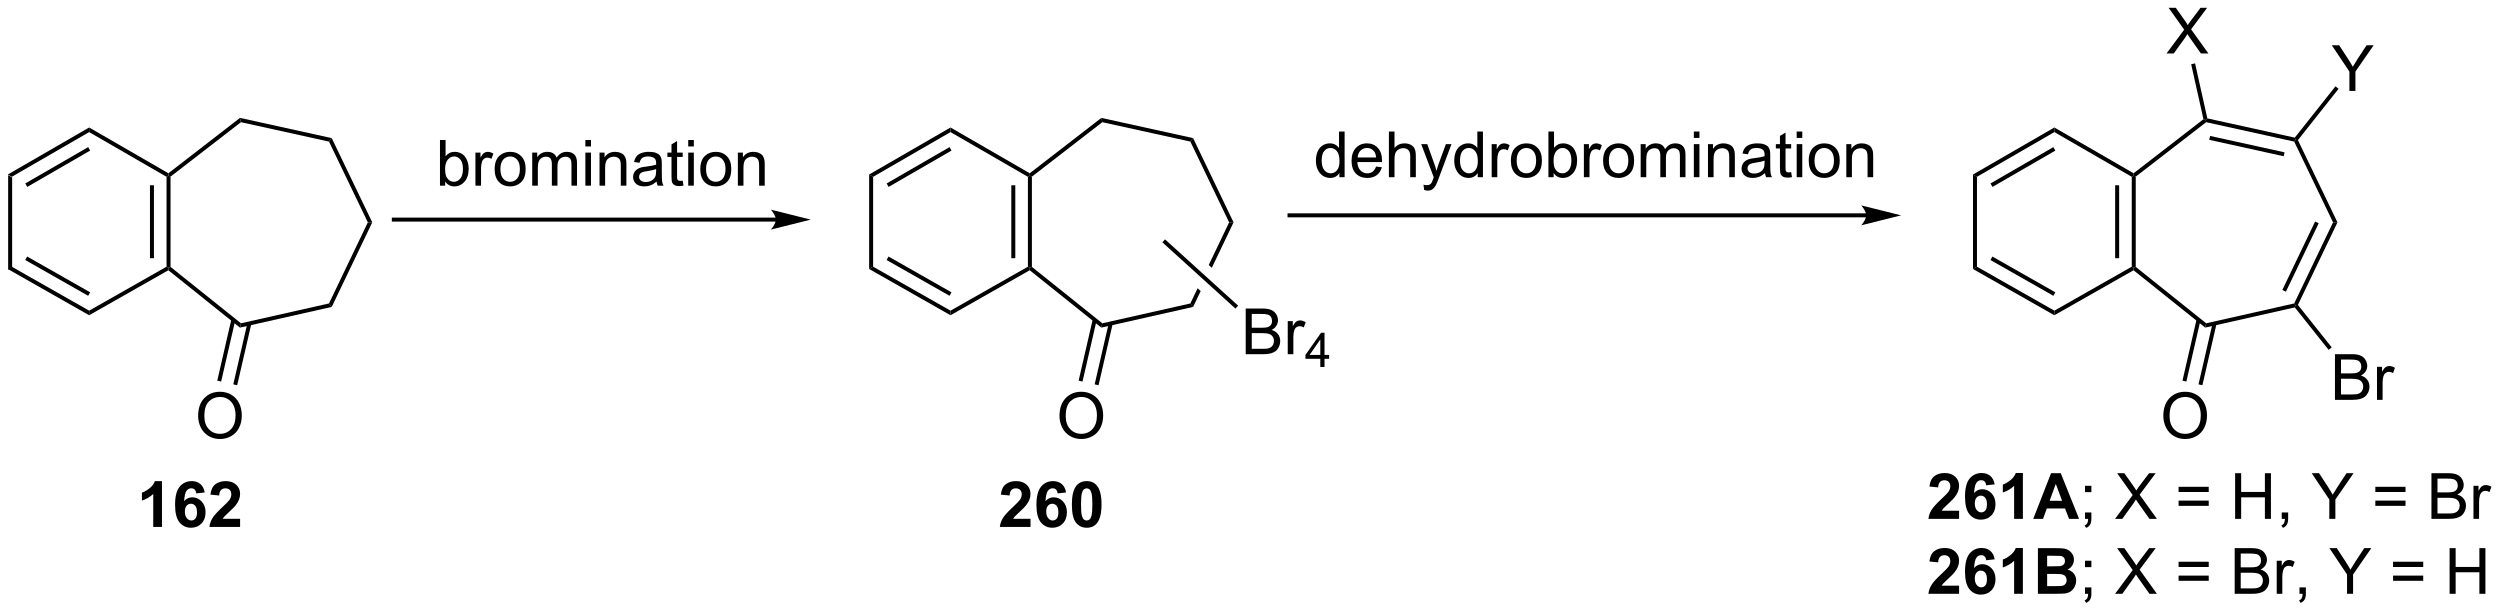 <?xml version="1.0" encoding="UTF-8"?>
<!DOCTYPE svg PUBLIC '-//W3C//DTD SVG 1.0//EN'
          'http://www.w3.org/TR/2001/REC-SVG-20010904/DTD/svg10.dtd'>
<svg stroke-dasharray="none" shape-rendering="auto" xmlns="http://www.w3.org/2000/svg" font-family="'Dialog'" text-rendering="auto" width="860" fill-opacity="1" color-interpolation="auto" color-rendering="auto" preserveAspectRatio="xMidYMid meet" font-size="12px" viewBox="0 0 860 211" fill="black" xmlns:xlink="http://www.w3.org/1999/xlink" stroke="black" image-rendering="auto" stroke-miterlimit="10" stroke-linecap="square" stroke-linejoin="miter" font-style="normal" stroke-width="1" height="211" stroke-dashoffset="0" font-weight="normal" stroke-opacity="1"
><!--Generated by the Batik Graphics2D SVG Generator--><defs id="genericDefs"
  /><g
  ><defs id="defs1"
    ><clipPath clipPathUnits="userSpaceOnUse" id="clipPath1"
      ><path d="M0.646 1.596 L323.029 1.596 L323.029 80.357 L0.646 80.357 L0.646 1.596 Z"
      /></clipPath
      ><clipPath clipPathUnits="userSpaceOnUse" id="clipPath2"
      ><path d="M127.348 189.677 L127.348 266.249 L440.768 266.249 L440.768 189.677 Z"
      /></clipPath
    ></defs
    ><g transform="scale(2.667,2.667) translate(-0.646,-1.596) matrix(1.029,0,0,1.029,-130.344,-193.506)"
    ><path d="M128.32 211.558 L128.82 211.846 L128.82 223.118 L128.32 223.409 Z" stroke="none" clip-path="url(#clipPath2)"
    /></g
    ><g transform="matrix(2.743,0,0,2.743,-349.306,-520.272)"
    ><path d="M128.32 223.409 L128.82 223.118 L138.525 228.633 L138.525 229.208 ZM130.507 222.281 L138.402 226.767 L138.649 226.333 L130.755 221.847 Z" stroke="none" clip-path="url(#clipPath2)"
    /></g
    ><g transform="matrix(2.743,0,0,2.743,-349.306,-520.272)"
    ><path d="M138.525 229.208 L138.525 228.633 L148.231 223.118 L148.481 223.263 L148.457 223.565 Z" stroke="none" clip-path="url(#clipPath2)"
    /></g
    ><g transform="matrix(2.743,0,0,2.743,-349.306,-520.272)"
    ><path d="M148.731 223.143 L148.481 223.263 L148.231 223.118 L148.231 211.846 L148.481 211.702 L148.731 211.825 ZM146.65 222.052 L146.65 212.903 L146.15 212.903 L146.15 222.052 Z" stroke="none" clip-path="url(#clipPath2)"
    /></g
    ><g transform="matrix(2.743,0,0,2.743,-349.306,-520.272)"
    ><path d="M148.461 211.402 L148.481 211.702 L148.231 211.846 L138.525 206.238 L138.525 205.661 Z" stroke="none" clip-path="url(#clipPath2)"
    /></g
    ><g transform="matrix(2.743,0,0,2.743,-349.306,-520.272)"
    ><path d="M128.82 211.846 L128.32 211.558 L138.525 205.661 L138.525 206.238 ZM130.765 213.113 L138.65 208.556 L138.4 208.123 L130.514 212.68 Z" stroke="none" clip-path="url(#clipPath2)"
    /></g
    ><g transform="matrix(2.743,0,0,2.743,-349.306,-520.272)"
    ><path d="M148.457 223.565 L148.481 223.263 L148.731 223.143 L157.564 230.216 L157.439 230.757 Z" stroke="none" clip-path="url(#clipPath2)"
    /></g
    ><g transform="matrix(2.743,0,0,2.743,-349.306,-520.272)"
    ><path d="M157.439 230.757 L157.564 230.216 L168.602 227.728 L168.948 228.163 Z" stroke="none" clip-path="url(#clipPath2)"
    /></g
    ><g transform="matrix(2.743,0,0,2.743,-349.306,-520.272)"
    ><path d="M168.948 228.163 L168.602 227.728 L173.476 217.559 L174.03 217.559 Z" stroke="none" clip-path="url(#clipPath2)"
    /></g
    ><g transform="matrix(2.743,0,0,2.743,-349.306,-520.272)"
    ><path d="M174.03 217.559 L173.476 217.559 L168.603 207.43 L168.948 206.994 Z" stroke="none" clip-path="url(#clipPath2)"
    /></g
    ><g transform="matrix(2.743,0,0,2.743,-349.306,-520.272)"
    ><path d="M168.948 206.994 L168.603 207.43 L157.562 204.996 L157.441 204.458 Z" stroke="none" clip-path="url(#clipPath2)"
    /></g
    ><g transform="matrix(2.743,0,0,2.743,-349.306,-520.272)"
    ><path d="M148.731 211.825 L148.481 211.702 L148.461 211.402 L157.441 204.458 L157.562 204.996 Z" stroke="none" clip-path="url(#clipPath2)"
    /></g
    ><g transform="matrix(2.743,0,0,2.743,-349.306,-520.272)"
    ><path d="M152.192 241.842 Q152.192 240.415 152.957 239.611 Q153.723 238.803 154.934 238.803 Q155.726 238.803 156.361 239.183 Q156.999 239.561 157.332 240.238 Q157.668 240.915 157.668 241.774 Q157.668 242.647 157.317 243.334 Q156.965 244.022 156.319 244.376 Q155.676 244.73 154.929 244.73 Q154.121 244.73 153.483 244.34 Q152.848 243.946 152.52 243.272 Q152.192 242.595 152.192 241.842 ZM152.973 241.853 Q152.973 242.889 153.528 243.486 Q154.085 244.079 154.926 244.079 Q155.78 244.079 156.332 243.478 Q156.887 242.876 156.887 241.772 Q156.887 241.071 156.65 240.551 Q156.413 240.03 155.957 239.743 Q155.504 239.454 154.936 239.454 Q154.132 239.454 153.551 240.009 Q152.973 240.561 152.973 241.853 Z" stroke="none" clip-path="url(#clipPath2)"
    /></g
    ><g transform="matrix(2.743,0,0,2.743,-349.306,-520.272)"
    ><path d="M156.364 229.715 L154.591 237.41 L155.079 237.522 L156.851 229.827 ZM158.374 230.179 L156.602 237.873 L157.089 237.985 L158.862 230.291 Z" stroke="none" clip-path="url(#clipPath2)"
    /></g
    ><g transform="matrix(2.743,0,0,2.743,-349.306,-520.272)"
    ><path d="M147.658 255.758 L146.562 255.758 L146.562 251.62 Q145.96 252.183 145.143 252.454 L145.143 251.456 Q145.572 251.316 146.075 250.925 Q146.58 250.532 146.768 250.008 L147.658 250.008 L147.658 255.758 ZM153.019 251.433 L151.956 251.55 Q151.917 251.222 151.753 251.066 Q151.589 250.91 151.326 250.91 Q150.98 250.91 150.738 251.222 Q150.498 251.535 150.436 252.524 Q150.847 252.04 151.456 252.04 Q152.144 252.04 152.633 252.563 Q153.123 253.087 153.123 253.915 Q153.123 254.792 152.607 255.326 Q152.092 255.857 151.285 255.857 Q150.417 255.857 149.857 255.183 Q149.3 254.508 149.3 252.972 Q149.3 251.399 149.881 250.704 Q150.464 250.008 151.394 250.008 Q152.045 250.008 152.472 250.373 Q152.902 250.738 153.019 251.433 ZM150.529 253.829 Q150.529 254.363 150.774 254.654 Q151.022 254.946 151.339 254.946 Q151.644 254.946 151.847 254.709 Q152.05 254.469 152.05 253.925 Q152.05 253.368 151.831 253.107 Q151.613 252.847 151.285 252.847 Q150.967 252.847 150.748 253.097 Q150.529 253.344 150.529 253.829 ZM157.455 254.738 L157.455 255.758 L153.609 255.758 Q153.671 255.18 153.984 254.662 Q154.296 254.144 155.218 253.29 Q155.96 252.597 156.127 252.352 Q156.353 252.011 156.353 251.68 Q156.353 251.313 156.156 251.115 Q155.96 250.917 155.611 250.917 Q155.268 250.917 155.065 251.126 Q154.861 251.331 154.83 251.813 L153.736 251.704 Q153.835 250.798 154.351 250.404 Q154.867 250.008 155.64 250.008 Q156.486 250.008 156.971 250.467 Q157.455 250.923 157.455 251.602 Q157.455 251.988 157.317 252.339 Q157.179 252.688 156.877 253.071 Q156.679 253.324 156.158 253.8 Q155.64 254.277 155.499 254.433 Q155.361 254.589 155.275 254.738 L157.455 254.738 Z" stroke="none" clip-path="url(#clipPath2)"
    /></g
    ><g transform="matrix(2.743,0,0,2.743,-349.306,-520.272)"
    ><path d="M224.644 216.965 L176.733 216.965 L176.483 216.965 L176.483 217.465 L176.733 217.465 L224.644 217.465 L224.894 217.465 L224.894 216.965 L224.644 216.965 ZM229.019 217.215 L224.019 215.965 C224.019 215.965 224.644 216.668 224.644 217.215 C224.644 217.762 224.019 218.465 224.019 218.465 Z" stroke="none" clip-path="url(#clipPath2)"
    /></g
    ><g transform="matrix(2.743,0,0,2.743,-349.306,-520.272)"
    ><path d="M183.176 212.957 L182.522 212.957 L182.522 207.23 L183.225 207.23 L183.225 209.272 Q183.67 208.714 184.363 208.714 Q184.746 208.714 185.087 208.868 Q185.428 209.022 185.65 209.303 Q185.871 209.582 185.996 209.977 Q186.121 210.371 186.121 210.819 Q186.121 211.886 185.592 212.47 Q185.066 213.05 184.327 213.05 Q183.592 213.05 183.176 212.436 L183.176 212.957 ZM183.168 210.85 Q183.168 211.597 183.371 211.928 Q183.702 212.472 184.269 212.472 Q184.73 212.472 185.066 212.071 Q185.402 211.67 185.402 210.878 Q185.402 210.066 185.079 209.68 Q184.756 209.292 184.301 209.292 Q183.84 209.292 183.504 209.694 Q183.168 210.092 183.168 210.85 ZM186.969 212.957 L186.969 208.808 L187.601 208.808 L187.601 209.436 Q187.844 208.996 188.047 208.855 Q188.252 208.714 188.5 208.714 Q188.854 208.714 189.221 208.941 L188.979 209.592 Q188.721 209.441 188.463 209.441 Q188.234 209.441 188.049 209.579 Q187.867 209.717 187.789 209.964 Q187.672 210.339 187.672 210.785 L187.672 212.957 L186.969 212.957 ZM189.377 210.881 Q189.377 209.73 190.018 209.175 Q190.554 208.714 191.323 208.714 Q192.179 208.714 192.721 209.274 Q193.265 209.834 193.265 210.824 Q193.265 211.623 193.023 212.084 Q192.784 212.542 192.325 212.798 Q191.867 213.05 191.323 213.05 Q190.453 213.05 189.914 212.493 Q189.377 211.933 189.377 210.881 ZM190.101 210.881 Q190.101 211.678 190.448 212.076 Q190.797 212.472 191.323 212.472 Q191.846 212.472 192.192 212.074 Q192.542 211.675 192.542 210.857 Q192.542 210.089 192.192 209.694 Q191.844 209.295 191.323 209.295 Q190.797 209.295 190.448 209.691 Q190.101 210.084 190.101 210.881 ZM194.09 212.957 L194.09 208.808 L194.717 208.808 L194.717 209.389 Q194.913 209.084 195.236 208.899 Q195.561 208.714 195.975 208.714 Q196.436 208.714 196.73 208.907 Q197.027 209.097 197.147 209.441 Q197.639 208.714 198.428 208.714 Q199.045 208.714 199.376 209.055 Q199.709 209.397 199.709 210.107 L199.709 212.957 L199.012 212.957 L199.012 210.342 Q199.012 209.92 198.941 209.735 Q198.874 209.55 198.694 209.438 Q198.514 209.324 198.272 209.324 Q197.834 209.324 197.545 209.615 Q197.256 209.904 197.256 210.545 L197.256 212.957 L196.553 212.957 L196.553 210.261 Q196.553 209.792 196.381 209.558 Q196.209 209.324 195.819 209.324 Q195.522 209.324 195.269 209.48 Q195.019 209.636 194.905 209.938 Q194.793 210.238 194.793 210.803 L194.793 212.957 L194.09 212.957 ZM200.756 208.037 L200.756 207.23 L201.459 207.23 L201.459 208.037 L200.756 208.037 ZM200.756 212.957 L200.756 208.808 L201.459 208.808 L201.459 212.957 L200.756 212.957 ZM202.531 212.957 L202.531 208.808 L203.164 208.808 L203.164 209.397 Q203.62 208.714 204.484 208.714 Q204.859 208.714 205.172 208.85 Q205.487 208.982 205.643 209.201 Q205.799 209.42 205.862 209.722 Q205.901 209.917 205.901 210.404 L205.901 212.957 L205.198 212.957 L205.198 210.433 Q205.198 210.003 205.114 209.79 Q205.034 209.576 204.825 209.451 Q204.617 209.324 204.336 209.324 Q203.885 209.324 203.56 209.61 Q203.234 209.894 203.234 210.691 L203.234 212.957 L202.531 212.957 ZM209.686 212.444 Q209.295 212.777 208.933 212.915 Q208.574 213.05 208.16 213.05 Q207.475 213.05 207.108 212.717 Q206.741 212.381 206.741 211.863 Q206.741 211.558 206.879 211.305 Q207.019 211.053 207.243 210.902 Q207.467 210.748 207.749 210.67 Q207.957 210.615 208.374 210.566 Q209.225 210.464 209.629 210.324 Q209.631 210.178 209.631 210.139 Q209.631 209.709 209.433 209.535 Q209.163 209.295 208.631 209.295 Q208.137 209.295 207.9 209.47 Q207.663 209.644 207.551 210.084 L206.863 209.99 Q206.957 209.55 207.17 209.279 Q207.387 209.006 207.793 208.86 Q208.199 208.714 208.733 208.714 Q209.264 208.714 209.595 208.839 Q209.928 208.964 210.084 209.154 Q210.241 209.342 210.303 209.631 Q210.34 209.811 210.34 210.279 L210.34 211.217 Q210.34 212.199 210.384 212.459 Q210.428 212.717 210.561 212.957 L209.827 212.957 Q209.717 212.738 209.686 212.444 ZM209.629 210.873 Q209.246 211.029 208.48 211.139 Q208.045 211.201 207.866 211.279 Q207.686 211.357 207.587 211.509 Q207.491 211.66 207.491 211.842 Q207.491 212.123 207.704 212.311 Q207.918 212.498 208.327 212.498 Q208.733 212.498 209.048 212.321 Q209.366 212.144 209.514 211.834 Q209.629 211.597 209.629 211.131 L209.629 210.873 ZM212.963 212.326 L213.065 212.949 Q212.768 213.011 212.534 213.011 Q212.151 213.011 211.94 212.891 Q211.729 212.769 211.643 212.571 Q211.557 212.373 211.557 211.74 L211.557 209.355 L211.042 209.355 L211.042 208.808 L211.557 208.808 L211.557 207.779 L212.258 207.357 L212.258 208.808 L212.963 208.808 L212.963 209.355 L212.258 209.355 L212.258 211.779 Q212.258 212.082 212.294 212.167 Q212.331 212.253 212.414 212.305 Q212.5 212.355 212.656 212.355 Q212.773 212.355 212.963 212.326 ZM213.655 208.037 L213.655 207.23 L214.358 207.23 L214.358 208.037 L213.655 208.037 ZM213.655 212.957 L213.655 208.808 L214.358 208.808 L214.358 212.957 L213.655 212.957 ZM215.167 210.881 Q215.167 209.73 215.807 209.175 Q216.344 208.714 217.112 208.714 Q217.969 208.714 218.51 209.274 Q219.054 209.834 219.054 210.824 Q219.054 211.623 218.812 212.084 Q218.573 212.542 218.114 212.798 Q217.656 213.05 217.112 213.05 Q216.242 213.05 215.703 212.493 Q215.167 211.933 215.167 210.881 ZM215.89 210.881 Q215.89 211.678 216.237 212.076 Q216.586 212.472 217.112 212.472 Q217.635 212.472 217.982 212.074 Q218.331 211.675 218.331 210.857 Q218.331 210.089 217.982 209.694 Q217.633 209.295 217.112 209.295 Q216.586 209.295 216.237 209.691 Q215.89 210.084 215.89 210.881 ZM219.879 212.957 L219.879 208.808 L220.512 208.808 L220.512 209.397 Q220.967 208.714 221.832 208.714 Q222.207 208.714 222.519 208.85 Q222.834 208.982 222.991 209.201 Q223.147 209.42 223.209 209.722 Q223.249 209.917 223.249 210.404 L223.249 212.957 L222.545 212.957 L222.545 210.433 Q222.545 210.003 222.462 209.79 Q222.381 209.576 222.173 209.451 Q221.965 209.324 221.683 209.324 Q221.233 209.324 220.907 209.61 Q220.582 209.894 220.582 210.691 L220.582 212.957 L219.879 212.957 Z" stroke="none" clip-path="url(#clipPath2)"
    /></g
    ><g transform="matrix(2.743,0,0,2.743,-349.306,-520.272)"
    ><path d="M236.344 211.558 L236.844 211.846 L236.844 223.118 L236.344 223.409 Z" stroke="none" clip-path="url(#clipPath2)"
    /></g
    ><g transform="matrix(2.743,0,0,2.743,-349.306,-520.272)"
    ><path d="M236.344 223.409 L236.844 223.118 L246.549 228.633 L246.549 229.208 ZM238.531 222.281 L246.426 226.767 L246.673 226.333 L238.778 221.847 Z" stroke="none" clip-path="url(#clipPath2)"
    /></g
    ><g transform="matrix(2.743,0,0,2.743,-349.306,-520.272)"
    ><path d="M246.549 229.208 L246.549 228.633 L256.255 223.118 L256.505 223.263 L256.481 223.565 Z" stroke="none" clip-path="url(#clipPath2)"
    /></g
    ><g transform="matrix(2.743,0,0,2.743,-349.306,-520.272)"
    ><path d="M256.755 223.143 L256.505 223.263 L256.255 223.118 L256.255 211.846 L256.505 211.702 L256.755 211.825 ZM254.673 222.052 L254.673 212.903 L254.173 212.903 L254.173 222.052 Z" stroke="none" clip-path="url(#clipPath2)"
    /></g
    ><g transform="matrix(2.743,0,0,2.743,-349.306,-520.272)"
    ><path d="M256.484 211.402 L256.505 211.702 L256.255 211.846 L246.549 206.238 L246.549 205.661 Z" stroke="none" clip-path="url(#clipPath2)"
    /></g
    ><g transform="matrix(2.743,0,0,2.743,-349.306,-520.272)"
    ><path d="M236.844 211.846 L236.344 211.558 L246.549 205.661 L246.549 206.238 ZM238.788 213.113 L246.674 208.556 L246.424 208.123 L238.538 212.68 Z" stroke="none" clip-path="url(#clipPath2)"
    /></g
    ><g transform="matrix(2.743,0,0,2.743,-349.306,-520.272)"
    ><path d="M256.481 223.565 L256.505 223.263 L256.755 223.143 L265.588 230.216 L265.463 230.757 Z" stroke="none" clip-path="url(#clipPath2)"
    /></g
    ><g transform="matrix(2.743,0,0,2.743,-349.306,-520.272)"
    ><path d="M265.463 230.757 L265.588 230.216 L276.626 227.728 L276.972 228.163 Z" stroke="none" clip-path="url(#clipPath2)"
    /></g
    ><g transform="matrix(2.743,0,0,2.743,-349.306,-520.272)"
    ><path d="M282.046 217.559 L281.491 217.559 L278.933 222.906 L279.32 223.257 L282.046 217.559 ZM277.537 225.825 L276.626 227.728 L276.972 228.163 L277.923 226.175 L277.923 226.175 L277.537 225.825 Z" stroke="none" clip-path="url(#clipPath2)"
    /></g
    ><g transform="matrix(2.743,0,0,2.743,-349.306,-520.272)"
    ><path d="M282.046 217.559 L281.491 217.559 L276.626 207.43 L276.972 206.994 Z" stroke="none" clip-path="url(#clipPath2)"
    /></g
    ><g transform="matrix(2.743,0,0,2.743,-349.306,-520.272)"
    ><path d="M276.972 206.994 L276.626 207.43 L265.586 204.996 L265.465 204.458 Z" stroke="none" clip-path="url(#clipPath2)"
    /></g
    ><g transform="matrix(2.743,0,0,2.743,-349.306,-520.272)"
    ><path d="M256.755 211.825 L256.505 211.702 L256.484 211.402 L265.465 204.458 L265.586 204.996 Z" stroke="none" clip-path="url(#clipPath2)"
    /></g
    ><g transform="matrix(2.743,0,0,2.743,-349.306,-520.272)"
    ><path d="M260.216 241.842 Q260.216 240.415 260.981 239.611 Q261.747 238.803 262.958 238.803 Q263.749 238.803 264.385 239.183 Q265.023 239.561 265.356 240.238 Q265.692 240.915 265.692 241.774 Q265.692 242.647 265.341 243.334 Q264.989 244.022 264.343 244.376 Q263.7 244.73 262.952 244.73 Q262.145 244.73 261.507 244.34 Q260.872 243.946 260.544 243.272 Q260.216 242.595 260.216 241.842 ZM260.997 241.853 Q260.997 242.889 261.551 243.486 Q262.109 244.079 262.95 244.079 Q263.804 244.079 264.356 243.478 Q264.911 242.876 264.911 241.772 Q264.911 241.071 264.674 240.551 Q264.437 240.03 263.981 239.743 Q263.528 239.454 262.96 239.454 Q262.156 239.454 261.575 240.009 Q260.997 240.561 260.997 241.853 Z" stroke="none" clip-path="url(#clipPath2)"
    /></g
    ><g transform="matrix(2.743,0,0,2.743,-349.306,-520.272)"
    ><path d="M264.388 229.715 L262.615 237.41 L263.103 237.522 L264.875 229.827 ZM266.398 230.179 L264.626 237.873 L265.113 237.985 L266.885 230.291 Z" stroke="none" clip-path="url(#clipPath2)"
    /></g
    ><g transform="matrix(2.743,0,0,2.743,-349.306,-520.272)"
    ><path d="M256.58 254.738 L256.58 255.758 L252.734 255.758 Q252.797 255.18 253.109 254.662 Q253.422 254.144 254.344 253.29 Q255.086 252.597 255.252 252.352 Q255.479 252.011 255.479 251.68 Q255.479 251.313 255.281 251.115 Q255.086 250.917 254.737 250.917 Q254.393 250.917 254.19 251.126 Q253.987 251.331 253.956 251.813 L252.862 251.704 Q252.961 250.798 253.476 250.404 Q253.992 250.008 254.765 250.008 Q255.612 250.008 256.096 250.467 Q256.58 250.923 256.58 251.602 Q256.58 251.988 256.442 252.339 Q256.304 252.688 256.002 253.071 Q255.804 253.324 255.284 253.8 Q254.765 254.277 254.625 254.433 Q254.487 254.589 254.401 254.738 L256.58 254.738 ZM261.043 251.433 L259.98 251.55 Q259.941 251.222 259.777 251.066 Q259.613 250.91 259.35 250.91 Q259.004 250.91 258.762 251.222 Q258.522 251.535 258.459 252.524 Q258.871 252.04 259.48 252.04 Q260.168 252.04 260.657 252.563 Q261.147 253.087 261.147 253.915 Q261.147 254.792 260.631 255.326 Q260.116 255.857 259.308 255.857 Q258.441 255.857 257.881 255.183 Q257.324 254.508 257.324 252.972 Q257.324 251.399 257.905 250.704 Q258.488 250.008 259.418 250.008 Q260.069 250.008 260.496 250.373 Q260.925 250.738 261.043 251.433 ZM258.553 253.829 Q258.553 254.363 258.798 254.654 Q259.045 254.946 259.363 254.946 Q259.668 254.946 259.871 254.709 Q260.074 254.469 260.074 253.925 Q260.074 253.368 259.855 253.107 Q259.637 252.847 259.308 252.847 Q258.991 252.847 258.772 253.097 Q258.553 253.344 258.553 253.829 ZM263.627 250.008 Q264.461 250.008 264.929 250.602 Q265.487 251.305 265.487 252.933 Q265.487 254.558 264.924 255.269 Q264.461 255.857 263.627 255.857 Q262.791 255.857 262.278 255.214 Q261.768 254.571 261.768 252.923 Q261.768 251.305 262.33 250.594 Q262.797 250.008 263.627 250.008 ZM263.627 250.917 Q263.429 250.917 263.273 251.045 Q263.117 251.173 263.031 251.501 Q262.916 251.925 262.916 252.933 Q262.916 253.941 263.018 254.318 Q263.12 254.696 263.273 254.821 Q263.429 254.946 263.627 254.946 Q263.828 254.946 263.984 254.818 Q264.14 254.691 264.226 254.363 Q264.338 253.941 264.338 252.933 Q264.338 251.925 264.237 251.55 Q264.135 251.173 263.981 251.045 Q263.828 250.917 263.627 250.917 Z" stroke="none" clip-path="url(#clipPath2)"
    /></g
    ><g transform="matrix(2.743,0,0,2.743,-349.306,-520.272)"
    ><path d="M283.569 234.096 L283.569 228.37 L285.718 228.37 Q286.374 228.37 286.77 228.544 Q287.168 228.716 287.392 229.078 Q287.616 229.44 287.616 229.833 Q287.616 230.201 287.416 230.526 Q287.218 230.849 286.817 231.05 Q287.335 231.201 287.613 231.568 Q287.895 231.935 287.895 232.435 Q287.895 232.839 287.723 233.185 Q287.553 233.529 287.303 233.716 Q287.053 233.904 286.676 234 Q286.301 234.096 285.754 234.096 L283.569 234.096 ZM284.327 230.776 L285.567 230.776 Q286.069 230.776 286.288 230.708 Q286.577 230.623 286.723 230.425 Q286.871 230.224 286.871 229.925 Q286.871 229.638 286.733 229.422 Q286.598 229.206 286.343 229.125 Q286.09 229.044 285.473 229.044 L284.327 229.044 L284.327 230.776 ZM284.327 233.419 L285.754 233.419 Q286.121 233.419 286.27 233.393 Q286.53 233.346 286.704 233.237 Q286.882 233.128 286.994 232.919 Q287.108 232.708 287.108 232.435 Q287.108 232.115 286.944 231.88 Q286.78 231.643 286.488 231.547 Q286.199 231.451 285.652 231.451 L284.327 231.451 L284.327 233.419 ZM288.84 234.096 L288.84 229.948 L289.473 229.948 L289.473 230.576 Q289.715 230.136 289.918 229.995 Q290.124 229.854 290.371 229.854 Q290.725 229.854 291.093 230.081 L290.85 230.732 Q290.593 230.581 290.335 230.581 Q290.106 230.581 289.921 230.719 Q289.738 230.857 289.66 231.104 Q289.543 231.479 289.543 231.925 L289.543 234.096 L288.84 234.096 Z" stroke="none" clip-path="url(#clipPath2)"
    /></g
    ><g transform="matrix(2.743,0,0,2.743,-349.306,-520.272)"
    ><path d="M292.923 235.696 L292.923 234.667 L291.059 234.667 L291.059 234.185 L293.02 231.402 L293.45 231.402 L293.45 234.185 L294.03 234.185 L294.03 234.667 L293.45 234.667 L293.45 235.696 L292.923 235.696 ZM292.923 234.185 L292.923 232.247 L291.579 234.185 L292.923 234.185 Z" stroke="none" clip-path="url(#clipPath2)"
    /></g
    ><g transform="matrix(2.743,0,0,2.743,-349.306,-520.272)"
    ><path d="M273.115 220.061 L273.451 219.691 L282.619 228.003 L282.283 228.374 Z" stroke="none" clip-path="url(#clipPath2)"
    /></g
    ><g transform="matrix(2.743,0,0,2.743,-349.306,-520.272)"
    ><path d="M361.384 216.43 L289.063 216.43 L288.813 216.43 L288.813 216.93 L289.063 216.93 L361.384 216.93 L361.634 216.93 L361.634 216.43 L361.384 216.43 ZM365.759 216.68 L360.759 215.43 C360.759 215.43 361.384 216.133 361.384 216.68 C361.384 217.227 360.759 217.93 360.759 217.93 Z" stroke="none" clip-path="url(#clipPath2)"
    /></g
    ><g transform="matrix(2.743,0,0,2.743,-349.306,-520.272)"
    ><path d="M295.318 211.894 L295.318 211.37 Q294.925 211.988 294.16 211.988 Q293.662 211.988 293.245 211.714 Q292.832 211.441 292.602 210.951 Q292.373 210.459 292.373 209.823 Q292.373 209.201 292.579 208.696 Q292.787 208.191 293.201 207.922 Q293.615 207.652 294.128 207.652 Q294.503 207.652 294.795 207.81 Q295.089 207.967 295.272 208.222 L295.272 206.167 L295.972 206.167 L295.972 211.894 L295.318 211.894 ZM293.097 209.823 Q293.097 210.62 293.433 211.016 Q293.769 211.409 294.225 211.409 Q294.686 211.409 295.009 211.032 Q295.332 210.654 295.332 209.881 Q295.332 209.029 295.003 208.631 Q294.675 208.232 294.193 208.232 Q293.725 208.232 293.41 208.615 Q293.097 208.998 293.097 209.823 ZM299.916 210.558 L300.643 210.646 Q300.471 211.284 300.005 211.636 Q299.541 211.988 298.82 211.988 Q297.908 211.988 297.375 211.428 Q296.843 210.865 296.843 209.855 Q296.843 208.808 297.382 208.23 Q297.921 207.652 298.781 207.652 Q299.611 207.652 300.137 208.219 Q300.666 208.784 300.666 209.81 Q300.666 209.873 300.663 209.998 L297.57 209.998 Q297.609 210.683 297.955 211.047 Q298.304 211.409 298.822 211.409 Q299.21 211.409 299.484 211.206 Q299.757 211.003 299.916 210.558 ZM297.609 209.42 L299.924 209.42 Q299.877 208.896 299.658 208.636 Q299.322 208.23 298.788 208.23 Q298.304 208.23 297.973 208.555 Q297.643 208.878 297.609 209.42 ZM301.527 211.894 L301.527 206.167 L302.23 206.167 L302.23 208.222 Q302.722 207.652 303.472 207.652 Q303.933 207.652 304.272 207.834 Q304.613 208.014 304.759 208.334 Q304.904 208.654 304.904 209.264 L304.904 211.894 L304.201 211.894 L304.201 209.264 Q304.201 208.738 303.972 208.498 Q303.745 208.256 303.326 208.256 Q303.014 208.256 302.738 208.42 Q302.464 208.581 302.347 208.86 Q302.23 209.136 302.23 209.623 L302.23 211.894 L301.527 211.894 ZM305.945 213.493 L305.867 212.831 Q306.096 212.894 306.268 212.894 Q306.502 212.894 306.643 212.816 Q306.783 212.738 306.875 212.597 Q306.94 212.493 307.088 212.073 Q307.109 212.016 307.151 211.902 L305.578 207.745 L306.335 207.745 L307.197 210.146 Q307.367 210.605 307.5 211.107 Q307.619 210.623 307.788 210.162 L308.674 207.745 L309.377 207.745 L307.799 211.964 Q307.546 212.649 307.406 212.907 Q307.218 213.253 306.976 213.415 Q306.734 213.579 306.398 213.579 Q306.195 213.579 305.945 213.493 ZM312.666 211.894 L312.666 211.37 Q312.273 211.988 311.507 211.988 Q311.01 211.988 310.593 211.714 Q310.179 211.441 309.95 210.951 Q309.721 210.459 309.721 209.823 Q309.721 209.201 309.926 208.696 Q310.135 208.191 310.549 207.922 Q310.963 207.652 311.476 207.652 Q311.851 207.652 312.143 207.81 Q312.437 207.967 312.619 208.222 L312.619 206.167 L313.32 206.167 L313.32 211.894 L312.666 211.894 ZM310.445 209.823 Q310.445 210.62 310.781 211.016 Q311.117 211.409 311.572 211.409 Q312.033 211.409 312.356 211.032 Q312.679 210.654 312.679 209.881 Q312.679 209.029 312.351 208.631 Q312.023 208.232 311.541 208.232 Q311.072 208.232 310.757 208.615 Q310.445 208.998 310.445 209.823 ZM314.417 211.894 L314.417 207.745 L315.05 207.745 L315.05 208.373 Q315.292 207.933 315.495 207.792 Q315.701 207.652 315.949 207.652 Q316.303 207.652 316.67 207.878 L316.428 208.529 Q316.17 208.378 315.912 208.378 Q315.683 208.378 315.498 208.516 Q315.316 208.654 315.238 208.902 Q315.12 209.277 315.12 209.722 L315.12 211.894 L314.417 211.894 ZM316.826 209.818 Q316.826 208.667 317.467 208.113 Q318.003 207.652 318.772 207.652 Q319.628 207.652 320.17 208.212 Q320.714 208.771 320.714 209.761 Q320.714 210.56 320.472 211.021 Q320.233 211.48 319.774 211.735 Q319.316 211.988 318.772 211.988 Q317.902 211.988 317.363 211.43 Q316.826 210.87 316.826 209.818 ZM317.55 209.818 Q317.55 210.615 317.897 211.014 Q318.245 211.409 318.772 211.409 Q319.295 211.409 319.641 211.011 Q319.99 210.613 319.99 209.795 Q319.99 209.027 319.641 208.631 Q319.292 208.232 318.772 208.232 Q318.245 208.232 317.897 208.628 Q317.55 209.021 317.55 209.818 ZM322.187 211.894 L321.533 211.894 L321.533 206.167 L322.236 206.167 L322.236 208.209 Q322.682 207.652 323.375 207.652 Q323.757 207.652 324.098 207.805 Q324.44 207.959 324.661 208.24 Q324.882 208.519 325.007 208.915 Q325.132 209.308 325.132 209.756 Q325.132 210.823 324.604 211.407 Q324.078 211.988 323.338 211.988 Q322.604 211.988 322.187 211.373 L322.187 211.894 ZM322.179 209.787 Q322.179 210.534 322.382 210.865 Q322.713 211.409 323.281 211.409 Q323.742 211.409 324.078 211.008 Q324.413 210.607 324.413 209.816 Q324.413 209.003 324.091 208.618 Q323.768 208.23 323.312 208.23 Q322.851 208.23 322.515 208.631 Q322.179 209.029 322.179 209.787 ZM325.98 211.894 L325.98 207.745 L326.613 207.745 L326.613 208.373 Q326.855 207.933 327.058 207.792 Q327.264 207.652 327.511 207.652 Q327.865 207.652 328.233 207.878 L327.99 208.529 Q327.733 208.378 327.475 208.378 Q327.245 208.378 327.061 208.516 Q326.878 208.654 326.8 208.902 Q326.683 209.277 326.683 209.722 L326.683 211.894 L325.98 211.894 ZM328.389 209.818 Q328.389 208.667 329.029 208.113 Q329.566 207.652 330.334 207.652 Q331.191 207.652 331.733 208.212 Q332.277 208.771 332.277 209.761 Q332.277 210.56 332.035 211.021 Q331.795 211.48 331.337 211.735 Q330.878 211.988 330.334 211.988 Q329.464 211.988 328.925 211.43 Q328.389 210.87 328.389 209.818 ZM329.113 209.818 Q329.113 210.615 329.459 211.014 Q329.808 211.409 330.334 211.409 Q330.858 211.409 331.204 211.011 Q331.553 210.613 331.553 209.795 Q331.553 209.027 331.204 208.631 Q330.855 208.232 330.334 208.232 Q329.808 208.232 329.459 208.628 Q329.113 209.021 329.113 209.818 ZM333.101 211.894 L333.101 207.745 L333.729 207.745 L333.729 208.326 Q333.924 208.021 334.247 207.837 Q334.572 207.652 334.986 207.652 Q335.447 207.652 335.742 207.844 Q336.038 208.034 336.158 208.378 Q336.651 207.652 337.44 207.652 Q338.057 207.652 338.387 207.993 Q338.721 208.334 338.721 209.045 L338.721 211.894 L338.023 211.894 L338.023 209.279 Q338.023 208.857 337.953 208.672 Q337.885 208.488 337.705 208.376 Q337.526 208.261 337.283 208.261 Q336.846 208.261 336.557 208.553 Q336.268 208.842 336.268 209.482 L336.268 211.894 L335.565 211.894 L335.565 209.198 Q335.565 208.73 335.393 208.495 Q335.221 208.261 334.83 208.261 Q334.533 208.261 334.281 208.417 Q334.031 208.573 333.916 208.876 Q333.804 209.175 333.804 209.74 L333.804 211.894 L333.101 211.894 ZM339.768 206.975 L339.768 206.167 L340.471 206.167 L340.471 206.975 L339.768 206.975 ZM339.768 211.894 L339.768 207.745 L340.471 207.745 L340.471 211.894 L339.768 211.894 ZM341.542 211.894 L341.542 207.745 L342.175 207.745 L342.175 208.334 Q342.631 207.652 343.495 207.652 Q343.87 207.652 344.183 207.787 Q344.498 207.92 344.654 208.139 Q344.811 208.357 344.873 208.659 Q344.912 208.855 344.912 209.342 L344.912 211.894 L344.209 211.894 L344.209 209.37 Q344.209 208.941 344.126 208.727 Q344.045 208.514 343.837 208.389 Q343.628 208.261 343.347 208.261 Q342.897 208.261 342.571 208.547 Q342.245 208.831 342.245 209.628 L342.245 211.894 L341.542 211.894 ZM348.697 211.381 Q348.307 211.714 347.945 211.852 Q347.585 211.988 347.171 211.988 Q346.486 211.988 346.119 211.654 Q345.752 211.318 345.752 210.8 Q345.752 210.495 345.89 210.243 Q346.031 209.99 346.255 209.839 Q346.479 209.685 346.76 209.607 Q346.968 209.553 347.385 209.503 Q348.236 209.402 348.64 209.261 Q348.643 209.115 348.643 209.076 Q348.643 208.646 348.445 208.472 Q348.174 208.232 347.643 208.232 Q347.148 208.232 346.911 208.407 Q346.674 208.581 346.562 209.021 L345.875 208.928 Q345.968 208.488 346.182 208.217 Q346.398 207.943 346.804 207.797 Q347.21 207.652 347.744 207.652 Q348.276 207.652 348.606 207.777 Q348.94 207.902 349.096 208.092 Q349.252 208.279 349.315 208.568 Q349.351 208.748 349.351 209.217 L349.351 210.154 Q349.351 211.136 349.395 211.396 Q349.44 211.654 349.572 211.894 L348.838 211.894 Q348.729 211.675 348.697 211.381 ZM348.64 209.81 Q348.257 209.967 347.492 210.076 Q347.057 210.139 346.877 210.217 Q346.697 210.295 346.598 210.446 Q346.502 210.597 346.502 210.779 Q346.502 211.06 346.716 211.248 Q346.929 211.435 347.338 211.435 Q347.744 211.435 348.059 211.258 Q348.377 211.081 348.526 210.771 Q348.64 210.534 348.64 210.068 L348.64 209.81 ZM351.975 211.264 L352.076 211.886 Q351.779 211.948 351.545 211.948 Q351.162 211.948 350.951 211.829 Q350.74 211.706 350.654 211.508 Q350.568 211.31 350.568 210.678 L350.568 208.292 L350.053 208.292 L350.053 207.745 L350.568 207.745 L350.568 206.717 L351.269 206.295 L351.269 207.745 L351.975 207.745 L351.975 208.292 L351.269 208.292 L351.269 210.717 Q351.269 211.019 351.305 211.105 Q351.342 211.191 351.425 211.243 Q351.511 211.292 351.667 211.292 Q351.785 211.292 351.975 211.264 ZM352.666 206.975 L352.666 206.167 L353.369 206.167 L353.369 206.975 L352.666 206.975 ZM352.666 211.894 L352.666 207.745 L353.369 207.745 L353.369 211.894 L352.666 211.894 ZM354.178 209.818 Q354.178 208.667 354.818 208.113 Q355.355 207.652 356.123 207.652 Q356.98 207.652 357.522 208.212 Q358.066 208.771 358.066 209.761 Q358.066 210.56 357.824 211.021 Q357.584 211.48 357.126 211.735 Q356.667 211.988 356.123 211.988 Q355.253 211.988 354.714 211.43 Q354.178 210.87 354.178 209.818 ZM354.902 209.818 Q354.902 210.615 355.248 211.014 Q355.597 211.409 356.123 211.409 Q356.647 211.409 356.993 211.011 Q357.342 210.613 357.342 209.795 Q357.342 209.027 356.993 208.631 Q356.644 208.232 356.123 208.232 Q355.597 208.232 355.248 208.628 Q354.902 209.021 354.902 209.818 ZM358.89 211.894 L358.89 207.745 L359.523 207.745 L359.523 208.334 Q359.979 207.652 360.843 207.652 Q361.218 207.652 361.531 207.787 Q361.846 207.92 362.002 208.139 Q362.158 208.357 362.221 208.659 Q362.26 208.855 362.26 209.342 L362.26 211.894 L361.557 211.894 L361.557 209.37 Q361.557 208.941 361.473 208.727 Q361.393 208.514 361.184 208.389 Q360.976 208.261 360.695 208.261 Q360.244 208.261 359.919 208.547 Q359.593 208.831 359.593 209.628 L359.593 211.894 L358.89 211.894 Z" stroke="none" clip-path="url(#clipPath2)"
    /></g
    ><g transform="matrix(2.743,0,0,2.743,-349.306,-520.272)"
    ><path d="M374.777 211.558 L375.277 211.846 L375.277 223.118 L374.777 223.409 Z" stroke="none" clip-path="url(#clipPath2)"
    /></g
    ><g transform="matrix(2.743,0,0,2.743,-349.306,-520.272)"
    ><path d="M374.777 223.409 L375.277 223.118 L384.983 228.633 L384.983 229.208 ZM376.965 222.281 L384.859 226.767 L385.106 226.333 L377.212 221.847 Z" stroke="none" clip-path="url(#clipPath2)"
    /></g
    ><g transform="matrix(2.743,0,0,2.743,-349.306,-520.272)"
    ><path d="M384.983 229.208 L384.983 228.633 L394.688 223.118 L394.938 223.263 L394.914 223.565 Z" stroke="none" clip-path="url(#clipPath2)"
    /></g
    ><g transform="matrix(2.743,0,0,2.743,-349.306,-520.272)"
    ><path d="M395.188 223.143 L394.938 223.263 L394.688 223.118 L394.688 211.846 L394.938 211.702 L395.188 211.825 ZM393.107 222.052 L393.107 212.903 L392.607 212.903 L392.607 222.052 Z" stroke="none" clip-path="url(#clipPath2)"
    /></g
    ><g transform="matrix(2.743,0,0,2.743,-349.306,-520.272)"
    ><path d="M394.918 211.402 L394.938 211.702 L394.688 211.846 L384.983 206.238 L384.983 205.661 Z" stroke="none" clip-path="url(#clipPath2)"
    /></g
    ><g transform="matrix(2.743,0,0,2.743,-349.306,-520.272)"
    ><path d="M375.277 211.846 L374.777 211.558 L384.983 205.661 L384.983 206.238 ZM377.222 213.113 L385.108 208.556 L384.858 208.123 L376.972 212.68 Z" stroke="none" clip-path="url(#clipPath2)"
    /></g
    ><g transform="matrix(2.743,0,0,2.743,-349.306,-520.272)"
    ><path d="M394.914 223.565 L394.938 223.263 L395.188 223.143 L404.021 230.216 L403.896 230.757 Z" stroke="none" clip-path="url(#clipPath2)"
    /></g
    ><g transform="matrix(2.743,0,0,2.743,-349.306,-520.272)"
    ><path d="M403.896 230.757 L404.021 230.216 L415.059 227.728 L415.233 227.946 L415.135 228.224 Z" stroke="none" clip-path="url(#clipPath2)"
    /></g
    ><g transform="matrix(2.743,0,0,2.743,-349.306,-520.272)"
    ><path d="M415.526 227.912 L415.233 227.946 L415.059 227.728 L419.933 217.559 L420.488 217.559 ZM414.022 226.252 L418.136 217.668 L417.685 217.452 L413.571 226.036 Z" stroke="none" clip-path="url(#clipPath2)"
    /></g
    ><g transform="matrix(2.743,0,0,2.743,-349.306,-520.272)"
    ><path d="M420.488 217.559 L419.933 217.559 L415.06 207.43 L415.233 207.212 L415.526 207.244 Z" stroke="none" clip-path="url(#clipPath2)"
    /></g
    ><g transform="matrix(2.743,0,0,2.743,-349.306,-520.272)"
    ><path d="M415.134 206.934 L415.233 207.212 L415.06 207.43 L404.019 204.996 L403.959 204.727 L404.168 204.517 ZM413.852 208.779 L404.515 206.721 L404.407 207.209 L413.744 209.268 Z" stroke="none" clip-path="url(#clipPath2)"
    /></g
    ><g transform="matrix(2.743,0,0,2.743,-349.306,-520.272)"
    ><path d="M395.188 211.825 L394.938 211.702 L394.918 211.402 L403.68 204.626 L403.959 204.727 L404.019 204.996 Z" stroke="none" clip-path="url(#clipPath2)"
    /></g
    ><g transform="matrix(2.743,0,0,2.743,-349.306,-520.272)"
    ><path d="M398.649 241.842 Q398.649 240.415 399.415 239.611 Q400.18 238.803 401.391 238.803 Q402.183 238.803 402.818 239.183 Q403.456 239.561 403.79 240.238 Q404.125 240.915 404.125 241.774 Q404.125 242.647 403.774 243.334 Q403.422 244.022 402.776 244.376 Q402.133 244.73 401.386 244.73 Q400.579 244.73 399.941 244.34 Q399.305 243.946 398.977 243.272 Q398.649 242.595 398.649 241.842 ZM399.43 241.853 Q399.43 242.889 399.985 243.486 Q400.542 244.079 401.383 244.079 Q402.238 244.079 402.79 243.478 Q403.344 242.876 403.344 241.772 Q403.344 241.071 403.107 240.551 Q402.87 240.03 402.415 239.743 Q401.961 239.454 401.394 239.454 Q400.589 239.454 400.008 240.009 Q399.43 240.561 399.43 241.853 Z" stroke="none" clip-path="url(#clipPath2)"
    /></g
    ><g transform="matrix(2.743,0,0,2.743,-349.306,-520.272)"
    ><path d="M402.821 229.715 L401.049 237.41 L401.536 237.522 L403.308 229.827 ZM404.832 230.179 L403.059 237.873 L403.547 237.985 L405.319 230.291 Z" stroke="none" clip-path="url(#clipPath2)"
    /></g
    ><g transform="matrix(2.743,0,0,2.743,-349.306,-520.272)"
    ><path d="M373.034 253.723 L373.034 254.744 L369.187 254.744 Q369.25 254.166 369.562 253.647 Q369.875 253.129 370.797 252.275 Q371.539 251.582 371.705 251.338 Q371.932 250.996 371.932 250.666 Q371.932 250.298 371.734 250.101 Q371.539 249.903 371.19 249.903 Q370.846 249.903 370.643 250.111 Q370.44 250.317 370.409 250.798 L369.315 250.689 Q369.414 249.783 369.93 249.39 Q370.445 248.994 371.219 248.994 Q372.065 248.994 372.549 249.452 Q373.034 249.908 373.034 250.588 Q373.034 250.973 372.896 251.325 Q372.758 251.673 372.455 252.056 Q372.258 252.309 371.737 252.786 Q371.219 253.262 371.078 253.418 Q370.94 253.575 370.854 253.723 L373.034 253.723 ZM377.496 250.418 L376.433 250.536 Q376.394 250.207 376.23 250.051 Q376.066 249.895 375.803 249.895 Q375.457 249.895 375.215 250.207 Q374.975 250.52 374.913 251.509 Q375.324 251.025 375.933 251.025 Q376.621 251.025 377.111 251.548 Q377.6 252.072 377.6 252.9 Q377.6 253.778 377.084 254.311 Q376.569 254.843 375.762 254.843 Q374.894 254.843 374.334 254.168 Q373.777 253.494 373.777 251.957 Q373.777 250.384 374.358 249.689 Q374.941 248.994 375.871 248.994 Q376.522 248.994 376.949 249.358 Q377.379 249.723 377.496 250.418 ZM375.006 252.814 Q375.006 253.348 375.251 253.64 Q375.498 253.931 375.816 253.931 Q376.121 253.931 376.324 253.694 Q376.527 253.455 376.527 252.911 Q376.527 252.353 376.308 252.093 Q376.09 251.832 375.762 251.832 Q375.444 251.832 375.225 252.082 Q375.006 252.33 375.006 252.814 ZM381.034 254.744 L379.937 254.744 L379.937 250.606 Q379.336 251.168 378.518 251.439 L378.518 250.442 Q378.948 250.301 379.45 249.911 Q379.955 249.517 380.143 248.994 L381.034 248.994 L381.034 254.744 ZM388.082 254.744 L386.824 254.744 L386.324 253.442 L384.035 253.442 L383.561 254.744 L382.334 254.744 L384.566 249.017 L385.788 249.017 L388.082 254.744 ZM385.952 252.478 L385.163 250.353 L384.389 252.478 L385.952 252.478 Z" stroke="none" clip-path="url(#clipPath2)"
    /></g
    ><g transform="matrix(2.743,0,0,2.743,-349.306,-520.272)"
    ><path d="M388.823 251.395 L388.823 250.595 L389.625 250.595 L389.625 251.395 L388.823 251.395 ZM388.823 254.744 L388.823 253.942 L389.625 253.942 L389.625 254.744 Q389.625 255.186 389.469 255.457 Q389.312 255.728 388.971 255.877 L388.776 255.577 Q389 255.478 389.104 255.288 Q389.211 255.101 389.221 254.744 L388.823 254.744 ZM392.594 254.744 L394.807 251.759 L392.854 249.017 L393.758 249.017 L394.797 250.486 Q395.12 250.942 395.258 251.189 Q395.448 250.877 395.711 250.536 L396.862 249.017 L397.687 249.017 L395.674 251.715 L397.844 254.744 L396.906 254.744 L395.463 252.7 Q395.344 252.525 395.213 252.317 Q395.023 252.629 394.94 252.746 L393.502 254.744 L392.594 254.744 ZM404.342 251.377 L400.561 251.377 L400.561 250.72 L404.342 250.72 L404.342 251.377 ZM404.342 253.114 L400.561 253.114 L400.561 252.457 L404.342 252.457 L404.342 253.114 ZM407.651 254.744 L407.651 249.017 L408.409 249.017 L408.409 251.369 L411.385 251.369 L411.385 249.017 L412.143 249.017 L412.143 254.744 L411.385 254.744 L411.385 252.043 L408.409 252.043 L408.409 254.744 L407.651 254.744 ZM413.498 254.744 L413.498 253.942 L414.301 253.942 L414.301 254.744 Q414.301 255.186 414.144 255.457 Q413.988 255.728 413.647 255.877 L413.452 255.577 Q413.676 255.478 413.78 255.288 Q413.887 255.101 413.897 254.744 L413.498 254.744 ZM419.465 254.744 L419.465 252.317 L417.256 249.017 L418.178 249.017 L419.308 250.744 Q419.621 251.228 419.889 251.713 Q420.147 251.262 420.514 250.7 L421.623 249.017 L422.506 249.017 L420.223 252.317 L420.223 254.744 L419.465 254.744 ZM429.018 251.377 L425.237 251.377 L425.237 250.72 L429.018 250.72 L429.018 251.377 ZM429.018 253.114 L425.237 253.114 L425.237 252.457 L429.018 252.457 L429.018 253.114 ZM432.272 254.744 L432.272 249.017 L434.42 249.017 Q435.077 249.017 435.473 249.192 Q435.871 249.364 436.095 249.726 Q436.319 250.088 436.319 250.481 Q436.319 250.848 436.118 251.173 Q435.92 251.496 435.519 251.697 Q436.038 251.848 436.316 252.215 Q436.598 252.582 436.598 253.082 Q436.598 253.486 436.426 253.832 Q436.256 254.176 436.006 254.364 Q435.756 254.551 435.379 254.647 Q435.004 254.744 434.457 254.744 L432.272 254.744 ZM433.03 251.423 L434.269 251.423 Q434.772 251.423 434.991 251.356 Q435.28 251.27 435.426 251.072 Q435.574 250.871 435.574 250.572 Q435.574 250.286 435.436 250.069 Q435.301 249.853 435.045 249.772 Q434.793 249.692 434.176 249.692 L433.03 249.692 L433.03 251.423 ZM433.03 254.067 L434.457 254.067 Q434.824 254.067 434.973 254.041 Q435.233 253.994 435.407 253.884 Q435.584 253.775 435.696 253.567 Q435.811 253.356 435.811 253.082 Q435.811 252.762 435.647 252.528 Q435.483 252.291 435.191 252.194 Q434.902 252.098 434.355 252.098 L433.03 252.098 L433.03 254.067 ZM437.543 254.744 L437.543 250.595 L438.176 250.595 L438.176 251.223 Q438.418 250.783 438.621 250.642 Q438.827 250.502 439.074 250.502 Q439.428 250.502 439.795 250.728 L439.553 251.379 Q439.295 251.228 439.038 251.228 Q438.808 251.228 438.623 251.366 Q438.441 251.504 438.363 251.752 Q438.246 252.127 438.246 252.572 L438.246 254.744 L437.543 254.744 Z" stroke="none" clip-path="url(#clipPath2)"
    /></g
    ><g transform="matrix(2.743,0,0,2.743,-349.306,-520.272)"
    ><path d="M373.034 263.123 L373.034 264.144 L369.187 264.144 Q369.25 263.566 369.562 263.048 Q369.875 262.529 370.797 261.675 Q371.539 260.982 371.705 260.738 Q371.932 260.396 371.932 260.066 Q371.932 259.699 371.734 259.501 Q371.539 259.303 371.19 259.303 Q370.846 259.303 370.643 259.511 Q370.44 259.717 370.409 260.199 L369.315 260.089 Q369.414 259.183 369.93 258.79 Q370.445 258.394 371.219 258.394 Q372.065 258.394 372.549 258.852 Q373.034 259.308 373.034 259.988 Q373.034 260.373 372.896 260.724 Q372.758 261.074 372.455 261.456 Q372.258 261.709 371.737 262.185 Q371.219 262.662 371.078 262.818 Q370.94 262.974 370.854 263.123 L373.034 263.123 ZM377.496 259.818 L376.433 259.935 Q376.394 259.607 376.23 259.451 Q376.066 259.295 375.803 259.295 Q375.457 259.295 375.215 259.607 Q374.975 259.92 374.913 260.909 Q375.324 260.425 375.933 260.425 Q376.621 260.425 377.111 260.949 Q377.6 261.472 377.6 262.3 Q377.6 263.178 377.084 263.712 Q376.569 264.243 375.762 264.243 Q374.894 264.243 374.334 263.568 Q373.777 262.894 373.777 261.357 Q373.777 259.784 374.358 259.089 Q374.941 258.394 375.871 258.394 Q376.522 258.394 376.949 258.758 Q377.379 259.123 377.496 259.818 ZM375.006 262.214 Q375.006 262.748 375.251 263.04 Q375.498 263.331 375.816 263.331 Q376.121 263.331 376.324 263.094 Q376.527 262.855 376.527 262.31 Q376.527 261.753 376.308 261.493 Q376.09 261.232 375.762 261.232 Q375.444 261.232 375.225 261.482 Q375.006 261.73 375.006 262.214 ZM381.034 264.144 L379.937 264.144 L379.937 260.006 Q379.336 260.568 378.518 260.839 L378.518 259.842 Q378.948 259.701 379.45 259.31 Q379.955 258.917 380.143 258.394 L381.034 258.394 L381.034 264.144 ZM382.92 258.417 L385.209 258.417 Q385.889 258.417 386.223 258.474 Q386.558 258.529 386.821 258.709 Q387.084 258.889 387.259 259.188 Q387.436 259.488 387.436 259.857 Q387.436 260.261 387.22 260.597 Q387.004 260.933 386.631 261.099 Q387.155 261.253 387.436 261.62 Q387.717 261.988 387.717 262.482 Q387.717 262.873 387.535 263.243 Q387.355 263.613 387.04 263.834 Q386.725 264.053 386.264 264.105 Q385.975 264.136 384.871 264.144 L382.92 264.144 L382.92 258.417 ZM384.077 259.37 L384.077 260.693 L384.834 260.693 Q385.512 260.693 385.676 260.675 Q385.973 260.639 386.142 260.469 Q386.311 260.3 386.311 260.021 Q386.311 259.756 386.165 259.592 Q386.019 259.425 385.73 259.389 Q385.558 259.37 384.741 259.37 L384.077 259.37 ZM384.077 261.646 L384.077 263.178 L385.147 263.178 Q385.772 263.178 385.941 263.144 Q386.199 263.097 386.361 262.915 Q386.522 262.732 386.522 262.428 Q386.522 262.17 386.397 261.99 Q386.272 261.81 386.035 261.73 Q385.801 261.646 385.012 261.646 L384.077 261.646 Z" stroke="none" clip-path="url(#clipPath2)"
    /></g
    ><g transform="matrix(2.743,0,0,2.743,-349.306,-520.272)"
    ><path d="M388.823 260.795 L388.823 259.995 L389.625 259.995 L389.625 260.795 L388.823 260.795 ZM388.823 264.144 L388.823 263.342 L389.625 263.342 L389.625 264.144 Q389.625 264.587 389.469 264.857 Q389.312 265.128 388.971 265.277 L388.776 264.977 Q389 264.878 389.104 264.688 Q389.211 264.501 389.221 264.144 L388.823 264.144 ZM392.594 264.144 L394.807 261.159 L392.854 258.417 L393.758 258.417 L394.797 259.886 Q395.12 260.342 395.258 260.589 Q395.448 260.277 395.711 259.935 L396.862 258.417 L397.687 258.417 L395.674 261.115 L397.844 264.144 L396.906 264.144 L395.463 262.099 Q395.344 261.925 395.213 261.717 Q395.023 262.029 394.94 262.146 L393.502 264.144 L392.594 264.144 ZM404.342 260.777 L400.561 260.777 L400.561 260.12 L404.342 260.12 L404.342 260.777 ZM404.342 262.514 L400.561 262.514 L400.561 261.857 L404.342 261.857 L404.342 262.514 ZM407.596 264.144 L407.596 258.417 L409.745 258.417 Q410.401 258.417 410.797 258.592 Q411.195 258.764 411.419 259.126 Q411.643 259.488 411.643 259.881 Q411.643 260.248 411.442 260.574 Q411.245 260.896 410.844 261.097 Q411.362 261.248 411.64 261.615 Q411.922 261.982 411.922 262.482 Q411.922 262.886 411.75 263.232 Q411.58 263.576 411.33 263.764 Q411.08 263.951 410.703 264.048 Q410.328 264.144 409.781 264.144 L407.596 264.144 ZM408.354 260.824 L409.594 260.824 Q410.096 260.824 410.315 260.756 Q410.604 260.67 410.75 260.472 Q410.898 260.271 410.898 259.972 Q410.898 259.685 410.76 259.469 Q410.625 259.253 410.37 259.173 Q410.117 259.092 409.5 259.092 L408.354 259.092 L408.354 260.824 ZM408.354 263.467 L409.781 263.467 Q410.148 263.467 410.297 263.441 Q410.557 263.394 410.732 263.284 Q410.909 263.175 411.021 262.967 Q411.135 262.756 411.135 262.482 Q411.135 262.162 410.971 261.928 Q410.807 261.691 410.515 261.594 Q410.226 261.498 409.68 261.498 L408.354 261.498 L408.354 263.467 ZM412.867 264.144 L412.867 259.995 L413.5 259.995 L413.5 260.623 Q413.742 260.183 413.945 260.042 Q414.151 259.902 414.398 259.902 Q414.752 259.902 415.12 260.128 L414.877 260.779 Q414.62 260.628 414.362 260.628 Q414.133 260.628 413.948 260.766 Q413.765 260.904 413.687 261.152 Q413.57 261.527 413.57 261.972 L413.57 264.144 L412.867 264.144 ZM415.721 264.144 L415.721 263.342 L416.523 263.342 L416.523 264.144 Q416.523 264.587 416.367 264.857 Q416.211 265.128 415.87 265.277 L415.674 264.977 Q415.898 264.878 416.002 264.688 Q416.109 264.501 416.12 264.144 L415.721 264.144 ZM421.687 264.144 L421.687 261.717 L419.479 258.417 L420.401 258.417 L421.531 260.144 Q421.844 260.628 422.112 261.113 Q422.37 260.662 422.737 260.099 L423.846 258.417 L424.729 258.417 L422.445 261.717 L422.445 264.144 L421.687 264.144 ZM431.241 260.777 L427.459 260.777 L427.459 260.12 L431.241 260.12 L431.241 260.777 ZM431.241 262.514 L427.459 262.514 L427.459 261.857 L431.241 261.857 L431.241 262.514 ZM434.549 264.144 L434.549 258.417 L435.307 258.417 L435.307 260.769 L438.284 260.769 L438.284 258.417 L439.041 258.417 L439.041 264.144 L438.284 264.144 L438.284 261.443 L435.307 261.443 L435.307 264.144 L434.549 264.144 Z" stroke="none" clip-path="url(#clipPath2)"
    /></g
    ><g transform="matrix(2.743,0,0,2.743,-349.306,-520.272)"
    ><path d="M421.982 201.074 L421.982 198.647 L419.774 195.347 L420.696 195.347 L421.826 197.074 Q422.139 197.559 422.407 198.043 Q422.665 197.592 423.032 197.03 L424.141 195.347 L425.024 195.347 L422.74 198.647 L422.74 201.074 L421.982 201.074 Z" stroke="none" clip-path="url(#clipPath2)"
    /></g
    ><g transform="matrix(2.743,0,0,2.743,-349.306,-520.272)"
    ><path d="M415.526 207.244 L415.233 207.212 L415.134 206.934 L420.235 200.498 L420.626 200.809 Z" stroke="none" clip-path="url(#clipPath2)"
    /></g
    ><g transform="matrix(2.743,0,0,2.743,-349.306,-520.272)"
    ><path d="M420.173 239.817 L420.173 234.091 L422.321 234.091 Q422.978 234.091 423.373 234.265 Q423.772 234.437 423.996 234.799 Q424.22 235.161 424.22 235.554 Q424.22 235.922 424.019 236.247 Q423.821 236.57 423.42 236.77 Q423.938 236.922 424.217 237.289 Q424.498 237.656 424.498 238.156 Q424.498 238.56 424.327 238.906 Q424.157 239.25 423.907 239.437 Q423.657 239.625 423.28 239.721 Q422.905 239.817 422.358 239.817 L420.173 239.817 ZM420.931 236.497 L422.17 236.497 Q422.673 236.497 422.892 236.429 Q423.181 236.343 423.327 236.145 Q423.475 235.945 423.475 235.645 Q423.475 235.359 423.337 235.143 Q423.202 234.927 422.946 234.846 Q422.694 234.765 422.077 234.765 L420.931 234.765 L420.931 236.497 ZM420.931 239.14 L422.358 239.14 Q422.725 239.14 422.873 239.114 Q423.134 239.067 423.308 238.958 Q423.485 238.849 423.597 238.64 Q423.712 238.429 423.712 238.156 Q423.712 237.835 423.548 237.601 Q423.384 237.364 423.092 237.268 Q422.803 237.172 422.256 237.172 L420.931 237.172 L420.931 239.14 ZM425.444 239.817 L425.444 235.669 L426.077 235.669 L426.077 236.297 Q426.319 235.856 426.522 235.716 Q426.728 235.575 426.975 235.575 Q427.329 235.575 427.696 235.802 L427.454 236.453 Q427.196 236.302 426.938 236.302 Q426.709 236.302 426.524 236.44 Q426.342 236.578 426.264 236.825 Q426.147 237.2 426.147 237.645 L426.147 239.817 L425.444 239.817 Z" stroke="none" clip-path="url(#clipPath2)"
    /></g
    ><g transform="matrix(2.743,0,0,2.743,-349.306,-520.272)"
    ><path d="M415.135 228.224 L415.233 227.946 L415.526 227.912 L419.767 233.237 L419.376 233.548 Z" stroke="none" clip-path="url(#clipPath2)"
    /></g
    ><g transform="matrix(2.743,0,0,2.743,-349.306,-520.272)"
    ><path d="M399.049 196.376 L401.262 193.392 L399.309 190.649 L400.213 190.649 L401.252 192.118 Q401.575 192.574 401.713 192.821 Q401.903 192.509 402.166 192.168 L403.317 190.649 L404.142 190.649 L402.13 193.347 L404.299 196.376 L403.361 196.376 L401.918 194.332 Q401.799 194.157 401.668 193.949 Q401.478 194.261 401.395 194.379 L399.958 196.376 L399.049 196.376 Z" stroke="none" clip-path="url(#clipPath2)"
    /></g
    ><g transform="matrix(2.743,0,0,2.743,-349.306,-520.272)"
    ><path d="M404.168 204.517 L403.959 204.727 L403.68 204.626 L402.139 197.731 L402.627 197.621 Z" stroke="none" clip-path="url(#clipPath2)"
    /></g
  ></g
></svg
>
